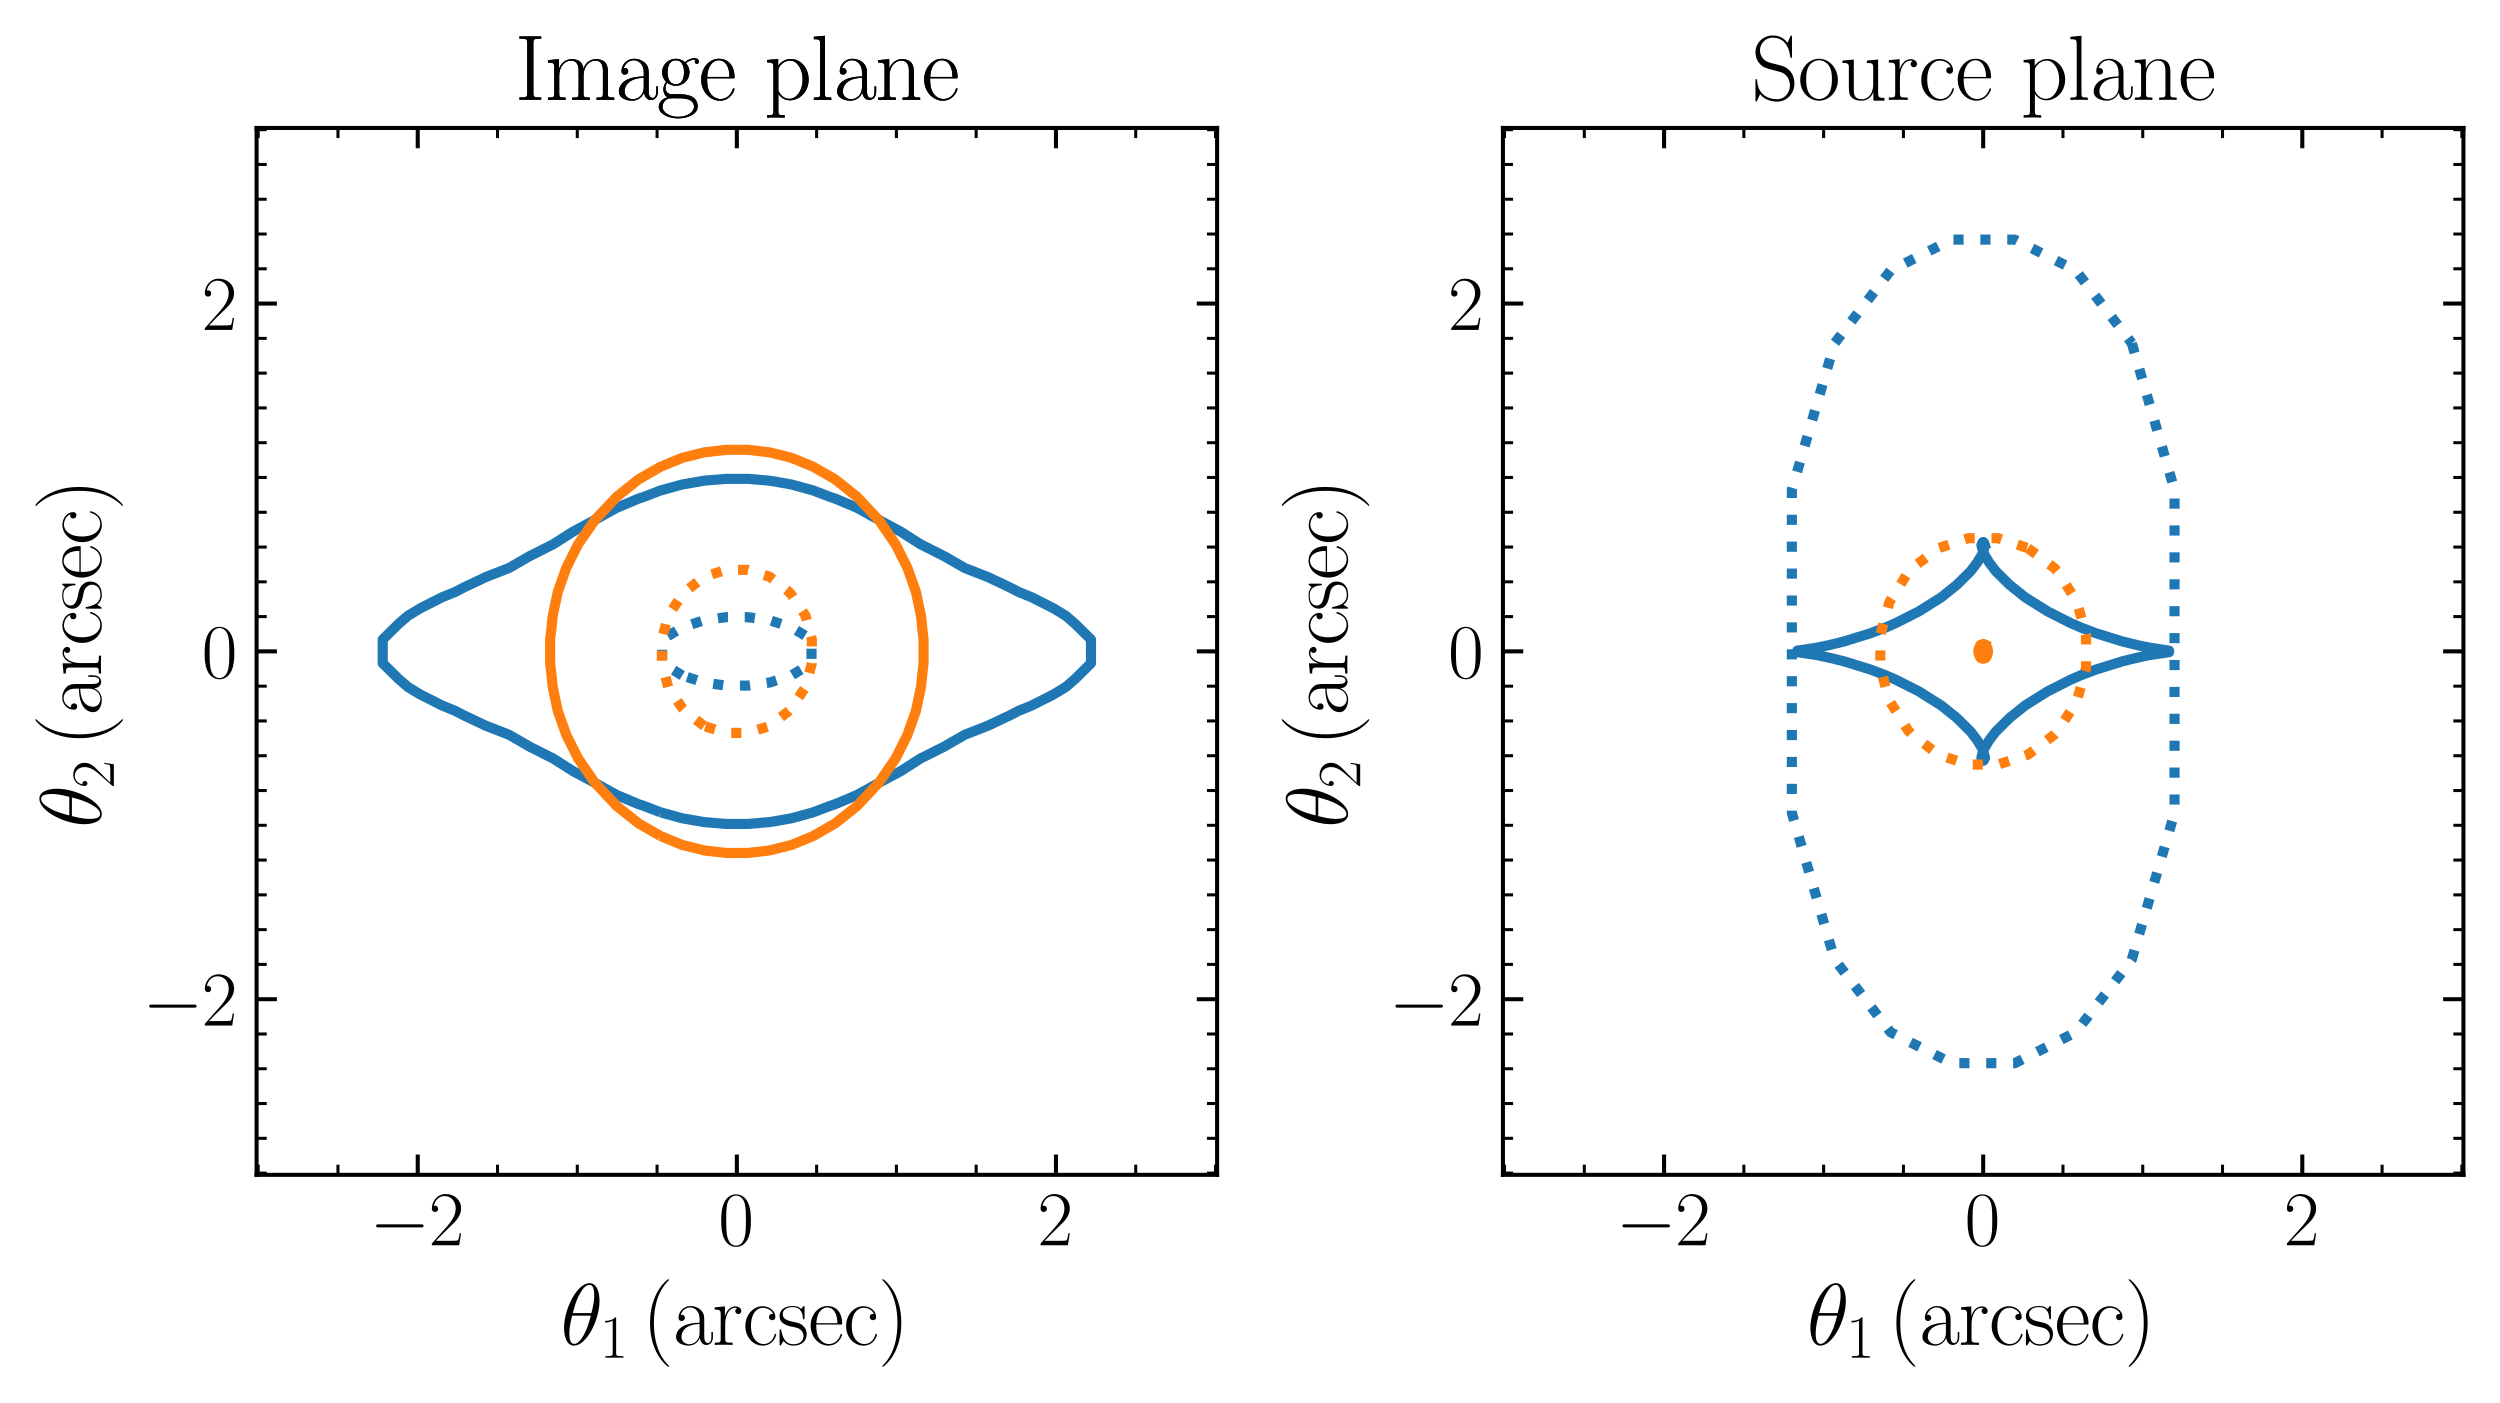 <?xml version="1.0" encoding="utf-8" standalone="no"?>
<!DOCTYPE svg PUBLIC "-//W3C//DTD SVG 1.1//EN"
  "http://www.w3.org/Graphics/SVG/1.1/DTD/svg11.dtd">
<svg xmlns:xlink="http://www.w3.org/1999/xlink" width="492.48pt" height="276.325pt" viewBox="0 0 492.48 276.325" xmlns="http://www.w3.org/2000/svg" version="1.1">
 <defs>
  <style type="text/css">*{stroke-linejoin: round; stroke-linecap: butt}</style>
 </defs>
 <g id="figure_1">
  <g id="patch_1">
   <path d="M 0 276.325 
L 492.48 276.325 
L 492.48 0 
L 0 0 
z
" style="fill: #ffffff"/>
  </g>
  <g id="axes_1">
   <g id="patch_2">
    <path d="M 50.546 231.434 
L 239.76 231.434 
L 239.76 25.204 
L 50.546 25.204 
z
" style="fill: #ffffff"/>
   </g>
   <g id="matplotlib.axis_1">
    <g id="xtick_1">
     <g id="line2d_1">
      <defs>
       <path id="m2e39292d6c" d="M 0 0 
L 0 -4 
" style="stroke: #000000; stroke-width: 0.8"/>
      </defs>
      <g>
       <use xlink:href="#m2e39292d6c" x="82.292" y="231.434" style="stroke: #000000; stroke-width: 0.8"/>
      </g>
     </g>
     <g id="line2d_2">
      <defs>
       <path id="m3d8f04b81a" d="M 0 0 
L 0 4 
" style="stroke: #000000; stroke-width: 0.8"/>
      </defs>
      <g>
       <use xlink:href="#m3d8f04b81a" x="82.292" y="25.204" style="stroke: #000000; stroke-width: 0.8"/>
      </g>
     </g>
     <g id="text_1">
      <!-- $\mathdefault{−2}$ -->
      <g transform="translate(72.822 245.312) scale(0.15 -0.15)">
       <defs>
        <path id="CMSY10-0" d="M 4218 1472 
C 4326 1472 4442 1472 4442 1600 
C 4442 1728 4326 1728 4218 1728 
L 755 1728 
C 646 1728 531 1728 531 1600 
C 531 1472 646 1472 755 1472 
L 4218 1472 
z
" transform="scale(0.016)"/>
        <path id="CMR17-32" d="M 2669 989 
L 2554 989 
C 2490 536 2438 459 2413 420 
C 2381 369 1920 369 1830 369 
L 602 369 
C 832 619 1280 1072 1824 1597 
C 2214 1967 2669 2402 2669 3035 
C 2669 3790 2067 4224 1395 4224 
C 691 4224 262 3604 262 3030 
C 262 2780 448 2748 525 2748 
C 589 2748 781 2787 781 3010 
C 781 3207 614 3264 525 3264 
C 486 3264 448 3258 422 3245 
C 544 3790 915 4058 1306 4058 
C 1862 4058 2227 3617 2227 3035 
C 2227 2479 1901 2000 1536 1584 
L 262 146 
L 262 0 
L 2515 0 
L 2669 989 
z
" transform="scale(0.016)"/>
       </defs>
       <use xlink:href="#CMSY10-0" transform="scale(0.996)"/>
       <use xlink:href="#CMR17-32" transform="translate(77.487 0) scale(0.996)"/>
      </g>
     </g>
    </g>
    <g id="xtick_2">
     <g id="line2d_3">
      <g>
       <use xlink:href="#m2e39292d6c" x="145.153" y="231.434" style="stroke: #000000; stroke-width: 0.8"/>
      </g>
     </g>
     <g id="line2d_4">
      <g>
       <use xlink:href="#m3d8f04b81a" x="145.153" y="25.204" style="stroke: #000000; stroke-width: 0.8"/>
      </g>
     </g>
     <g id="text_2">
      <!-- $\mathdefault{0}$ -->
      <g transform="translate(141.495 245.312) scale(0.15 -0.15)">
       <defs>
        <path id="CMR17-30" d="M 2688 2025 
C 2688 2416 2682 3080 2413 3591 
C 2176 4039 1798 4198 1466 4198 
C 1158 4198 768 4058 525 3597 
C 269 3118 243 2524 243 2025 
C 243 1661 250 1106 448 619 
C 723 -39 1216 -128 1466 -128 
C 1760 -128 2208 -7 2470 600 
C 2662 1042 2688 1559 2688 2025 
z
M 1466 -26 
C 1056 -26 813 325 723 812 
C 653 1188 653 1738 653 2096 
C 653 2588 653 2997 736 3387 
C 858 3929 1216 4096 1466 4096 
C 1728 4096 2067 3923 2189 3400 
C 2272 3036 2278 2607 2278 2096 
C 2278 1680 2278 1169 2202 792 
C 2067 95 1690 -26 1466 -26 
z
" transform="scale(0.016)"/>
       </defs>
       <use xlink:href="#CMR17-30" transform="scale(0.996)"/>
      </g>
     </g>
    </g>
    <g id="xtick_3">
     <g id="line2d_5">
      <g>
       <use xlink:href="#m2e39292d6c" x="208.015" y="231.434" style="stroke: #000000; stroke-width: 0.8"/>
      </g>
     </g>
     <g id="line2d_6">
      <g>
       <use xlink:href="#m3d8f04b81a" x="208.015" y="25.204" style="stroke: #000000; stroke-width: 0.8"/>
      </g>
     </g>
     <g id="text_3">
      <!-- $\mathdefault{2}$ -->
      <g transform="translate(204.357 245.312) scale(0.15 -0.15)">
       <use xlink:href="#CMR17-32" transform="scale(0.996)"/>
      </g>
     </g>
    </g>
    <g id="xtick_4">
     <g id="line2d_7">
      <defs>
       <path id="m81636a44c7" d="M 0 0 
L 0 -2 
" style="stroke: #000000; stroke-width: 0.6"/>
      </defs>
      <g>
       <use xlink:href="#m81636a44c7" x="50.861" y="231.434" style="stroke: #000000; stroke-width: 0.6"/>
      </g>
     </g>
     <g id="line2d_8">
      <defs>
       <path id="ma885bc0453" d="M 0 0 
L 0 2 
" style="stroke: #000000; stroke-width: 0.6"/>
      </defs>
      <g>
       <use xlink:href="#ma885bc0453" x="50.861" y="25.204" style="stroke: #000000; stroke-width: 0.6"/>
      </g>
     </g>
    </g>
    <g id="xtick_5">
     <g id="line2d_9">
      <g>
       <use xlink:href="#m81636a44c7" x="66.576" y="231.434" style="stroke: #000000; stroke-width: 0.6"/>
      </g>
     </g>
     <g id="line2d_10">
      <g>
       <use xlink:href="#ma885bc0453" x="66.576" y="25.204" style="stroke: #000000; stroke-width: 0.6"/>
      </g>
     </g>
    </g>
    <g id="xtick_6">
     <g id="line2d_11">
      <g>
       <use xlink:href="#m81636a44c7" x="98.007" y="231.434" style="stroke: #000000; stroke-width: 0.6"/>
      </g>
     </g>
     <g id="line2d_12">
      <g>
       <use xlink:href="#ma885bc0453" x="98.007" y="25.204" style="stroke: #000000; stroke-width: 0.6"/>
      </g>
     </g>
    </g>
    <g id="xtick_7">
     <g id="line2d_13">
      <g>
       <use xlink:href="#m81636a44c7" x="113.722" y="231.434" style="stroke: #000000; stroke-width: 0.6"/>
      </g>
     </g>
     <g id="line2d_14">
      <g>
       <use xlink:href="#ma885bc0453" x="113.722" y="25.204" style="stroke: #000000; stroke-width: 0.6"/>
      </g>
     </g>
    </g>
    <g id="xtick_8">
     <g id="line2d_15">
      <g>
       <use xlink:href="#m81636a44c7" x="129.438" y="231.434" style="stroke: #000000; stroke-width: 0.6"/>
      </g>
     </g>
     <g id="line2d_16">
      <g>
       <use xlink:href="#ma885bc0453" x="129.438" y="25.204" style="stroke: #000000; stroke-width: 0.6"/>
      </g>
     </g>
    </g>
    <g id="xtick_9">
     <g id="line2d_17">
      <g>
       <use xlink:href="#m81636a44c7" x="160.869" y="231.434" style="stroke: #000000; stroke-width: 0.6"/>
      </g>
     </g>
     <g id="line2d_18">
      <g>
       <use xlink:href="#ma885bc0453" x="160.869" y="25.204" style="stroke: #000000; stroke-width: 0.6"/>
      </g>
     </g>
    </g>
    <g id="xtick_10">
     <g id="line2d_19">
      <g>
       <use xlink:href="#m81636a44c7" x="176.584" y="231.434" style="stroke: #000000; stroke-width: 0.6"/>
      </g>
     </g>
     <g id="line2d_20">
      <g>
       <use xlink:href="#ma885bc0453" x="176.584" y="25.204" style="stroke: #000000; stroke-width: 0.6"/>
      </g>
     </g>
    </g>
    <g id="xtick_11">
     <g id="line2d_21">
      <g>
       <use xlink:href="#m81636a44c7" x="192.299" y="231.434" style="stroke: #000000; stroke-width: 0.6"/>
      </g>
     </g>
     <g id="line2d_22">
      <g>
       <use xlink:href="#ma885bc0453" x="192.299" y="25.204" style="stroke: #000000; stroke-width: 0.6"/>
      </g>
     </g>
    </g>
    <g id="xtick_12">
     <g id="line2d_23">
      <g>
       <use xlink:href="#m81636a44c7" x="223.73" y="231.434" style="stroke: #000000; stroke-width: 0.6"/>
      </g>
     </g>
     <g id="line2d_24">
      <g>
       <use xlink:href="#ma885bc0453" x="223.73" y="25.204" style="stroke: #000000; stroke-width: 0.6"/>
      </g>
     </g>
    </g>
    <g id="xtick_13">
     <g id="line2d_25">
      <g>
       <use xlink:href="#m81636a44c7" x="239.446" y="231.434" style="stroke: #000000; stroke-width: 0.6"/>
      </g>
     </g>
     <g id="line2d_26">
      <g>
       <use xlink:href="#ma885bc0453" x="239.446" y="25.204" style="stroke: #000000; stroke-width: 0.6"/>
      </g>
     </g>
    </g>
    <g id="text_4">
     <!-- $\theta_1\,(\mathrm{arcsec})$ -->
     <g transform="translate(110.418 264.905) scale(0.17 -0.17)">
      <defs>
       <path id="CMMI12-12" d="M 2835 3200 
C 2835 3850 2630 4480 2106 4480 
C 1210 4480 256 2615 256 1216 
C 256 923 320 -64 992 -64 
C 1862 -64 2835 1756 2835 3200 
z
M 896 2304 
C 992 2679 1126 3214 1382 3665 
C 1594 4047 1818 4352 2099 4352 
C 2310 4352 2451 4174 2451 3564 
C 2451 3334 2432 3017 2246 2304 
L 896 2304 
z
M 2202 2113 
C 2042 1490 1907 1088 1677 687 
C 1491 363 1267 64 998 64 
C 800 64 640 217 640 846 
C 640 1260 742 1693 845 2113 
L 2202 2113 
z
" transform="scale(0.016)"/>
       <path id="CMR17-31" d="M 1702 4058 
C 1702 4192 1696 4192 1606 4192 
C 1357 3916 979 3827 621 3827 
C 602 3827 570 3827 563 3808 
C 557 3795 557 3782 557 3648 
C 755 3648 1088 3686 1344 3839 
L 1344 461 
C 1344 236 1331 160 781 160 
L 589 160 
L 589 0 
C 896 0 1216 0 1523 0 
C 1830 0 2150 0 2458 0 
L 2458 160 
L 2266 160 
C 1715 160 1702 230 1702 458 
L 1702 4058 
z
" transform="scale(0.016)"/>
       <path id="CMR17-28" d="M 1958 -1561 
C 1958 -1555 1958 -1542 1939 -1523 
C 1645 -1224 858 -407 858 1581 
C 858 3569 1632 4379 1946 4697 
C 1946 4704 1958 4717 1958 4736 
C 1958 4755 1939 4768 1914 4768 
C 1843 4768 1299 4296 986 3594 
C 666 2887 576 2199 576 1588 
C 576 1128 621 351 1005 -471 
C 1312 -1135 1837 -1600 1914 -1600 
C 1946 -1600 1958 -1587 1958 -1561 
z
" transform="scale(0.016)"/>
       <path id="CMR17-61" d="M 2304 1653 
C 2304 2072 2304 2294 2035 2543 
C 1798 2752 1523 2816 1306 2816 
C 800 2816 435 2407 435 1971 
C 435 1728 627 1728 666 1728 
C 749 1728 896 1778 896 1954 
C 896 2112 774 2181 666 2181 
C 640 2181 608 2174 589 2168 
C 723 2592 1069 2714 1293 2714 
C 1613 2714 1965 2429 1965 1885 
L 1965 1600 
C 1587 1600 1133 1549 774 1357 
C 371 1133 256 813 256 570 
C 256 77 832 -64 1171 -64 
C 1523 -64 1850 139 1990 511 
C 2003 233 2182 -18 2464 -18 
C 2598 -18 2938 70 2938 567 
L 2938 920 
L 2822 920 
L 2822 562 
C 2822 178 2650 128 2566 128 
C 2304 128 2304 458 2304 738 
L 2304 1653 
z
M 1965 870 
C 1965 317 1568 38 1216 38 
C 896 38 646 275 646 570 
C 646 761 730 1100 1101 1305 
C 1408 1478 1760 1504 1965 1504 
L 1965 870 
z
" transform="scale(0.016)"/>
       <path id="CMR17-72" d="M 960 1497 
C 960 2112 1222 2688 1702 2688 
C 1747 2688 1792 2682 1837 2662 
C 1837 2662 1696 2617 1696 2452 
C 1696 2298 1818 2234 1914 2234 
C 1990 2234 2131 2279 2131 2458 
C 2131 2663 1926 2790 1709 2790 
C 1222 2790 1011 2317 947 2093 
L 941 2093 
L 941 2790 
L 198 2720 
L 198 2554 
C 576 2554 634 2515 634 2208 
L 634 428 
C 634 184 608 153 198 153 
L 198 -13 
C 352 0 646 0 813 0 
C 998 0 1325 0 1498 -13 
L 1498 153 
C 1037 153 960 153 960 440 
L 960 1497 
z
" transform="scale(0.016)"/>
       <path id="CMR17-63" d="M 2234 2240 
C 2112 2240 1933 2240 1933 2017 
C 1933 1838 2080 1787 2163 1787 
C 2208 1787 2394 1807 2394 2024 
C 2394 2467 1958 2803 1466 2803 
C 787 2803 211 2178 211 1363 
C 211 516 813 -64 1466 -64 
C 2259 -64 2458 677 2458 748 
C 2458 774 2451 793 2406 793 
C 2362 793 2355 787 2330 703 
C 2163 180 1798 51 1523 51 
C 1114 51 621 427 621 1369 
C 621 2338 1094 2688 1472 2688 
C 1722 2688 2093 2573 2234 2240 
z
" transform="scale(0.016)"/>
       <path id="CMR17-73" d="M 1978 2697 
C 1978 2813 1971 2819 1933 2819 
C 1907 2819 1901 2813 1824 2717 
C 1805 2691 1747 2626 1728 2601 
C 1523 2819 1235 2819 1126 2819 
C 416 2819 160 2447 160 2076 
C 160 1498 813 1365 998 1325 
C 1402 1243 1542 1217 1677 1101 
C 1760 1025 1901 884 1901 654 
C 1901 384 1747 38 1158 38 
C 602 38 403 460 288 1021 
C 269 1110 269 1117 218 1117 
C 166 1117 160 1110 160 983 
L 160 63 
C 160 -51 166 -58 205 -58 
C 237 -58 243 -51 275 0 
C 314 57 410 211 448 276 
C 576 103 800 -64 1158 -64 
C 1792 -64 2131 283 2131 784 
C 2131 1112 1958 1285 1875 1362 
C 1683 1561 1459 1606 1190 1657 
C 838 1735 390 1825 390 2217 
C 390 2383 480 2737 1126 2737 
C 1811 2737 1850 2094 1862 1888 
C 1869 1856 1901 1849 1920 1849 
C 1978 1849 1978 1869 1978 1978 
L 1978 2697 
z
" transform="scale(0.016)"/>
       <path id="CMR17-65" d="M 2438 1472 
C 2464 1498 2464 1511 2464 1576 
C 2464 2238 2118 2816 1389 2816 
C 710 2816 173 2169 173 1383 
C 173 551 781 -64 1459 -64 
C 2176 -64 2458 607 2458 740 
C 2458 784 2419 784 2406 784 
C 2362 784 2355 771 2330 696 
C 2189 265 1837 51 1504 51 
C 1229 51 954 203 781 480 
C 582 803 582 1176 582 1472 
L 2438 1472 
z
M 589 1568 
C 634 2505 1126 2714 1382 2714 
C 1818 2714 2112 2297 2118 1568 
L 589 1568 
z
" transform="scale(0.016)"/>
       <path id="CMR17-29" d="M 1683 1581 
C 1683 2040 1638 2817 1254 3639 
C 947 4303 422 4768 346 4768 
C 326 4768 301 4761 301 4729 
C 301 4717 307 4710 314 4697 
C 621 4378 1402 3568 1402 1584 
C 1402 -407 627 -1217 314 -1537 
C 307 -1549 301 -1556 301 -1568 
C 301 -1600 326 -1600 346 -1600 
C 416 -1600 960 -1128 1274 -426 
C 1594 281 1683 969 1683 1581 
z
" transform="scale(0.016)"/>
      </defs>
      <use xlink:href="#CMMI12-12" transform="scale(0.996)"/>
      <use xlink:href="#CMR17-31" transform="translate(45.46 -14.944) scale(0.697)"/>
      <use xlink:href="#CMR17-28" transform="translate(94.546 0) scale(0.996)"/>
      <use xlink:href="#CMR17-61" transform="translate(129.826 0) scale(0.996)"/>
      <use xlink:href="#CMR17-72" transform="translate(175.517 0) scale(0.996)"/>
      <use xlink:href="#CMR17-63" transform="translate(210.798 0) scale(0.996)"/>
      <use xlink:href="#CMR17-73" transform="translate(251.283 0) scale(0.996)"/>
      <use xlink:href="#CMR17-65" transform="translate(287.085 0) scale(0.996)"/>
      <use xlink:href="#CMR17-63" transform="translate(327.57 0) scale(0.996)"/>
      <use xlink:href="#CMR17-29" transform="translate(368.056 0) scale(0.996)"/>
     </g>
    </g>
   </g>
   <g id="matplotlib.axis_2">
    <g id="ytick_1">
     <g id="line2d_27">
      <defs>
       <path id="m74c1709c2c" d="M 0 0 
L 4 0 
" style="stroke: #000000; stroke-width: 0.8"/>
      </defs>
      <g>
       <use xlink:href="#m74c1709c2c" x="50.546" y="196.834" style="stroke: #000000; stroke-width: 0.8"/>
      </g>
     </g>
     <g id="line2d_28">
      <defs>
       <path id="m8c1a42014d" d="M 0 0 
L -4 0 
" style="stroke: #000000; stroke-width: 0.8"/>
      </defs>
      <g>
       <use xlink:href="#m8c1a42014d" x="239.76" y="196.834" style="stroke: #000000; stroke-width: 0.8"/>
      </g>
     </g>
     <g id="text_5">
      <!-- $\mathdefault{−2}$ -->
      <g transform="translate(28.107 202.023) scale(0.15 -0.15)">
       <use xlink:href="#CMSY10-0" transform="scale(0.996)"/>
       <use xlink:href="#CMR17-32" transform="translate(77.487 0) scale(0.996)"/>
      </g>
     </g>
    </g>
    <g id="ytick_2">
     <g id="line2d_29">
      <g>
       <use xlink:href="#m74c1709c2c" x="50.546" y="128.319" style="stroke: #000000; stroke-width: 0.8"/>
      </g>
     </g>
     <g id="line2d_30">
      <g>
       <use xlink:href="#m8c1a42014d" x="239.76" y="128.319" style="stroke: #000000; stroke-width: 0.8"/>
      </g>
     </g>
     <g id="text_6">
      <!-- $\mathdefault{0}$ -->
      <g transform="translate(39.73 133.508) scale(0.15 -0.15)">
       <use xlink:href="#CMR17-30" transform="scale(0.996)"/>
      </g>
     </g>
    </g>
    <g id="ytick_3">
     <g id="line2d_31">
      <g>
       <use xlink:href="#m74c1709c2c" x="50.546" y="59.804" style="stroke: #000000; stroke-width: 0.8"/>
      </g>
     </g>
     <g id="line2d_32">
      <g>
       <use xlink:href="#m8c1a42014d" x="239.76" y="59.804" style="stroke: #000000; stroke-width: 0.8"/>
      </g>
     </g>
     <g id="text_7">
      <!-- $\mathdefault{2}$ -->
      <g transform="translate(39.73 64.993) scale(0.15 -0.15)">
       <use xlink:href="#CMR17-32" transform="scale(0.996)"/>
      </g>
     </g>
    </g>
    <g id="ytick_4">
     <g id="line2d_33">
      <defs>
       <path id="mdfe8132d1f" d="M 0 0 
L 2 0 
" style="stroke: #000000; stroke-width: 0.6"/>
      </defs>
      <g>
       <use xlink:href="#mdfe8132d1f" x="50.546" y="231.092" style="stroke: #000000; stroke-width: 0.6"/>
      </g>
     </g>
     <g id="line2d_34">
      <defs>
       <path id="mba680b4680" d="M 0 0 
L -2 0 
" style="stroke: #000000; stroke-width: 0.6"/>
      </defs>
      <g>
       <use xlink:href="#mba680b4680" x="239.76" y="231.092" style="stroke: #000000; stroke-width: 0.6"/>
      </g>
     </g>
    </g>
    <g id="ytick_5">
     <g id="line2d_35">
      <g>
       <use xlink:href="#mdfe8132d1f" x="50.546" y="224.24" style="stroke: #000000; stroke-width: 0.6"/>
      </g>
     </g>
     <g id="line2d_36">
      <g>
       <use xlink:href="#mba680b4680" x="239.76" y="224.24" style="stroke: #000000; stroke-width: 0.6"/>
      </g>
     </g>
    </g>
    <g id="ytick_6">
     <g id="line2d_37">
      <g>
       <use xlink:href="#mdfe8132d1f" x="50.546" y="217.389" style="stroke: #000000; stroke-width: 0.6"/>
      </g>
     </g>
     <g id="line2d_38">
      <g>
       <use xlink:href="#mba680b4680" x="239.76" y="217.389" style="stroke: #000000; stroke-width: 0.6"/>
      </g>
     </g>
    </g>
    <g id="ytick_7">
     <g id="line2d_39">
      <g>
       <use xlink:href="#mdfe8132d1f" x="50.546" y="210.537" style="stroke: #000000; stroke-width: 0.6"/>
      </g>
     </g>
     <g id="line2d_40">
      <g>
       <use xlink:href="#mba680b4680" x="239.76" y="210.537" style="stroke: #000000; stroke-width: 0.6"/>
      </g>
     </g>
    </g>
    <g id="ytick_8">
     <g id="line2d_41">
      <g>
       <use xlink:href="#mdfe8132d1f" x="50.546" y="203.686" style="stroke: #000000; stroke-width: 0.6"/>
      </g>
     </g>
     <g id="line2d_42">
      <g>
       <use xlink:href="#mba680b4680" x="239.76" y="203.686" style="stroke: #000000; stroke-width: 0.6"/>
      </g>
     </g>
    </g>
    <g id="ytick_9">
     <g id="line2d_43">
      <g>
       <use xlink:href="#mdfe8132d1f" x="50.546" y="189.983" style="stroke: #000000; stroke-width: 0.6"/>
      </g>
     </g>
     <g id="line2d_44">
      <g>
       <use xlink:href="#mba680b4680" x="239.76" y="189.983" style="stroke: #000000; stroke-width: 0.6"/>
      </g>
     </g>
    </g>
    <g id="ytick_10">
     <g id="line2d_45">
      <g>
       <use xlink:href="#mdfe8132d1f" x="50.546" y="183.131" style="stroke: #000000; stroke-width: 0.6"/>
      </g>
     </g>
     <g id="line2d_46">
      <g>
       <use xlink:href="#mba680b4680" x="239.76" y="183.131" style="stroke: #000000; stroke-width: 0.6"/>
      </g>
     </g>
    </g>
    <g id="ytick_11">
     <g id="line2d_47">
      <g>
       <use xlink:href="#mdfe8132d1f" x="50.546" y="176.279" style="stroke: #000000; stroke-width: 0.6"/>
      </g>
     </g>
     <g id="line2d_48">
      <g>
       <use xlink:href="#mba680b4680" x="239.76" y="176.279" style="stroke: #000000; stroke-width: 0.6"/>
      </g>
     </g>
    </g>
    <g id="ytick_12">
     <g id="line2d_49">
      <g>
       <use xlink:href="#mdfe8132d1f" x="50.546" y="169.428" style="stroke: #000000; stroke-width: 0.6"/>
      </g>
     </g>
     <g id="line2d_50">
      <g>
       <use xlink:href="#mba680b4680" x="239.76" y="169.428" style="stroke: #000000; stroke-width: 0.6"/>
      </g>
     </g>
    </g>
    <g id="ytick_13">
     <g id="line2d_51">
      <g>
       <use xlink:href="#mdfe8132d1f" x="50.546" y="162.576" style="stroke: #000000; stroke-width: 0.6"/>
      </g>
     </g>
     <g id="line2d_52">
      <g>
       <use xlink:href="#mba680b4680" x="239.76" y="162.576" style="stroke: #000000; stroke-width: 0.6"/>
      </g>
     </g>
    </g>
    <g id="ytick_14">
     <g id="line2d_53">
      <g>
       <use xlink:href="#mdfe8132d1f" x="50.546" y="155.725" style="stroke: #000000; stroke-width: 0.6"/>
      </g>
     </g>
     <g id="line2d_54">
      <g>
       <use xlink:href="#mba680b4680" x="239.76" y="155.725" style="stroke: #000000; stroke-width: 0.6"/>
      </g>
     </g>
    </g>
    <g id="ytick_15">
     <g id="line2d_55">
      <g>
       <use xlink:href="#mdfe8132d1f" x="50.546" y="148.873" style="stroke: #000000; stroke-width: 0.6"/>
      </g>
     </g>
     <g id="line2d_56">
      <g>
       <use xlink:href="#mba680b4680" x="239.76" y="148.873" style="stroke: #000000; stroke-width: 0.6"/>
      </g>
     </g>
    </g>
    <g id="ytick_16">
     <g id="line2d_57">
      <g>
       <use xlink:href="#mdfe8132d1f" x="50.546" y="142.022" style="stroke: #000000; stroke-width: 0.6"/>
      </g>
     </g>
     <g id="line2d_58">
      <g>
       <use xlink:href="#mba680b4680" x="239.76" y="142.022" style="stroke: #000000; stroke-width: 0.6"/>
      </g>
     </g>
    </g>
    <g id="ytick_17">
     <g id="line2d_59">
      <g>
       <use xlink:href="#mdfe8132d1f" x="50.546" y="135.17" style="stroke: #000000; stroke-width: 0.6"/>
      </g>
     </g>
     <g id="line2d_60">
      <g>
       <use xlink:href="#mba680b4680" x="239.76" y="135.17" style="stroke: #000000; stroke-width: 0.6"/>
      </g>
     </g>
    </g>
    <g id="ytick_18">
     <g id="line2d_61">
      <g>
       <use xlink:href="#mdfe8132d1f" x="50.546" y="121.467" style="stroke: #000000; stroke-width: 0.6"/>
      </g>
     </g>
     <g id="line2d_62">
      <g>
       <use xlink:href="#mba680b4680" x="239.76" y="121.467" style="stroke: #000000; stroke-width: 0.6"/>
      </g>
     </g>
    </g>
    <g id="ytick_19">
     <g id="line2d_63">
      <g>
       <use xlink:href="#mdfe8132d1f" x="50.546" y="114.616" style="stroke: #000000; stroke-width: 0.6"/>
      </g>
     </g>
     <g id="line2d_64">
      <g>
       <use xlink:href="#mba680b4680" x="239.76" y="114.616" style="stroke: #000000; stroke-width: 0.6"/>
      </g>
     </g>
    </g>
    <g id="ytick_20">
     <g id="line2d_65">
      <g>
       <use xlink:href="#mdfe8132d1f" x="50.546" y="107.764" style="stroke: #000000; stroke-width: 0.6"/>
      </g>
     </g>
     <g id="line2d_66">
      <g>
       <use xlink:href="#mba680b4680" x="239.76" y="107.764" style="stroke: #000000; stroke-width: 0.6"/>
      </g>
     </g>
    </g>
    <g id="ytick_21">
     <g id="line2d_67">
      <g>
       <use xlink:href="#mdfe8132d1f" x="50.546" y="100.913" style="stroke: #000000; stroke-width: 0.6"/>
      </g>
     </g>
     <g id="line2d_68">
      <g>
       <use xlink:href="#mba680b4680" x="239.76" y="100.913" style="stroke: #000000; stroke-width: 0.6"/>
      </g>
     </g>
    </g>
    <g id="ytick_22">
     <g id="line2d_69">
      <g>
       <use xlink:href="#mdfe8132d1f" x="50.546" y="94.061" style="stroke: #000000; stroke-width: 0.6"/>
      </g>
     </g>
     <g id="line2d_70">
      <g>
       <use xlink:href="#mba680b4680" x="239.76" y="94.061" style="stroke: #000000; stroke-width: 0.6"/>
      </g>
     </g>
    </g>
    <g id="ytick_23">
     <g id="line2d_71">
      <g>
       <use xlink:href="#mdfe8132d1f" x="50.546" y="87.21" style="stroke: #000000; stroke-width: 0.6"/>
      </g>
     </g>
     <g id="line2d_72">
      <g>
       <use xlink:href="#mba680b4680" x="239.76" y="87.21" style="stroke: #000000; stroke-width: 0.6"/>
      </g>
     </g>
    </g>
    <g id="ytick_24">
     <g id="line2d_73">
      <g>
       <use xlink:href="#mdfe8132d1f" x="50.546" y="80.358" style="stroke: #000000; stroke-width: 0.6"/>
      </g>
     </g>
     <g id="line2d_74">
      <g>
       <use xlink:href="#mba680b4680" x="239.76" y="80.358" style="stroke: #000000; stroke-width: 0.6"/>
      </g>
     </g>
    </g>
    <g id="ytick_25">
     <g id="line2d_75">
      <g>
       <use xlink:href="#mdfe8132d1f" x="50.546" y="73.507" style="stroke: #000000; stroke-width: 0.6"/>
      </g>
     </g>
     <g id="line2d_76">
      <g>
       <use xlink:href="#mba680b4680" x="239.76" y="73.507" style="stroke: #000000; stroke-width: 0.6"/>
      </g>
     </g>
    </g>
    <g id="ytick_26">
     <g id="line2d_77">
      <g>
       <use xlink:href="#mdfe8132d1f" x="50.546" y="66.655" style="stroke: #000000; stroke-width: 0.6"/>
      </g>
     </g>
     <g id="line2d_78">
      <g>
       <use xlink:href="#mba680b4680" x="239.76" y="66.655" style="stroke: #000000; stroke-width: 0.6"/>
      </g>
     </g>
    </g>
    <g id="ytick_27">
     <g id="line2d_79">
      <g>
       <use xlink:href="#mdfe8132d1f" x="50.546" y="52.952" style="stroke: #000000; stroke-width: 0.6"/>
      </g>
     </g>
     <g id="line2d_80">
      <g>
       <use xlink:href="#mba680b4680" x="239.76" y="52.952" style="stroke: #000000; stroke-width: 0.6"/>
      </g>
     </g>
    </g>
    <g id="ytick_28">
     <g id="line2d_81">
      <g>
       <use xlink:href="#mdfe8132d1f" x="50.546" y="46.101" style="stroke: #000000; stroke-width: 0.6"/>
      </g>
     </g>
     <g id="line2d_82">
      <g>
       <use xlink:href="#mba680b4680" x="239.76" y="46.101" style="stroke: #000000; stroke-width: 0.6"/>
      </g>
     </g>
    </g>
    <g id="ytick_29">
     <g id="line2d_83">
      <g>
       <use xlink:href="#mdfe8132d1f" x="50.546" y="39.249" style="stroke: #000000; stroke-width: 0.6"/>
      </g>
     </g>
     <g id="line2d_84">
      <g>
       <use xlink:href="#mba680b4680" x="239.76" y="39.249" style="stroke: #000000; stroke-width: 0.6"/>
      </g>
     </g>
    </g>
    <g id="ytick_30">
     <g id="line2d_85">
      <g>
       <use xlink:href="#mdfe8132d1f" x="50.546" y="32.398" style="stroke: #000000; stroke-width: 0.6"/>
      </g>
     </g>
     <g id="line2d_86">
      <g>
       <use xlink:href="#mba680b4680" x="239.76" y="32.398" style="stroke: #000000; stroke-width: 0.6"/>
      </g>
     </g>
    </g>
    <g id="ytick_31">
     <g id="line2d_87">
      <g>
       <use xlink:href="#mdfe8132d1f" x="50.546" y="25.546" style="stroke: #000000; stroke-width: 0.6"/>
      </g>
     </g>
     <g id="line2d_88">
      <g>
       <use xlink:href="#mba680b4680" x="239.76" y="25.546" style="stroke: #000000; stroke-width: 0.6"/>
      </g>
     </g>
    </g>
    <g id="text_8">
     <!-- $\theta_2\,(\mathrm{arcsec})$ -->
     <g transform="translate(19.887 163.055) rotate(-90) scale(0.17 -0.17)">
      <use xlink:href="#CMMI12-12" transform="scale(0.996)"/>
      <use xlink:href="#CMR17-32" transform="translate(45.46 -14.944) scale(0.697)"/>
      <use xlink:href="#CMR17-28" transform="translate(94.546 0) scale(0.996)"/>
      <use xlink:href="#CMR17-61" transform="translate(129.826 0) scale(0.996)"/>
      <use xlink:href="#CMR17-72" transform="translate(175.517 0) scale(0.996)"/>
      <use xlink:href="#CMR17-63" transform="translate(210.798 0) scale(0.996)"/>
      <use xlink:href="#CMR17-73" transform="translate(251.283 0) scale(0.996)"/>
      <use xlink:href="#CMR17-65" transform="translate(287.085 0) scale(0.996)"/>
      <use xlink:href="#CMR17-63" transform="translate(327.57 0) scale(0.996)"/>
      <use xlink:href="#CMR17-29" transform="translate(368.056 0) scale(0.996)"/>
     </g>
    </g>
   </g>
   <g id="QuadContourSet_1">
    <path d="M 130.102 160.015 
L 126.897 158.785 
L 125.802 158.423 
L 121.502 156.615 
L 117.201 154.236 
L 116.978 154.098 
L 112.901 151.924 
L 108.964 149.411 
L 108.601 149.235 
L 104.3 147.067 
L 100.231 144.724 
L 100 144.638 
L 95.7 142.961 
L 91.399 140.931 
L 89.68 140.037 
L 87.099 138.989 
L 82.799 136.813 
L 80.378 135.35 
L 78.498 133.724 
L 75.392 130.662 
L 75.392 125.975 
L 78.498 122.914 
L 80.378 121.288 
L 82.799 119.825 
L 87.099 117.649 
L 89.68 116.601 
L 91.399 115.707 
L 95.7 113.676 
L 100 112 
L 100.231 111.914 
L 104.3 109.571 
L 108.601 107.403 
L 108.964 107.227 
L 112.901 104.714 
L 116.978 102.54 
L 117.201 102.402 
L 121.502 100.023 
L 125.802 98.215 
L 126.897 97.853 
L 130.102 96.623 
L 134.402 95.438 
L 138.703 94.691 
L 143.003 94.33 
L 147.303 94.33 
L 151.604 94.691 
L 155.904 95.438 
L 160.204 96.623 
L 163.409 97.853 
L 164.505 98.215 
L 168.805 100.023 
L 173.105 102.402 
L 173.329 102.54 
L 177.406 104.714 
L 181.343 107.227 
L 181.706 107.403 
L 186.006 109.571 
L 190.076 111.914 
L 190.306 112 
L 194.607 113.676 
L 198.907 115.707 
L 200.626 116.601 
L 203.207 117.649 
L 207.508 119.825 
L 209.929 121.288 
L 211.808 122.914 
L 214.914 125.975 
L 214.914 130.662 
L 211.808 133.724 
L 209.929 135.35 
L 207.508 136.813 
L 203.207 138.989 
L 200.626 140.037 
L 198.907 140.931 
L 194.607 142.961 
L 190.306 144.638 
L 190.076 144.724 
L 186.006 147.067 
L 181.706 149.235 
L 181.343 149.411 
L 177.406 151.924 
L 173.329 154.098 
L 173.105 154.236 
L 168.805 156.615 
L 164.505 158.423 
L 163.409 158.785 
L 160.204 160.015 
L 155.904 161.2 
L 151.604 161.947 
L 147.303 162.308 
L 143.003 162.308 
L 138.703 161.947 
L 134.402 161.2 
L 130.102 160.015 
" clip-path="url(#pe9c0e6bf44)" style="fill: none; stroke: #1f77b4; stroke-width: 2"/>
   </g>
   <g id="QuadContourSet_2">
    <path d="M 134.402 133.062 
L 130.449 130.662 
L 130.449 125.975 
L 134.402 123.576 
L 138.703 122.181 
L 143.003 121.579 
L 147.303 121.579 
L 151.604 122.181 
L 155.904 123.576 
L 159.857 125.975 
L 159.857 130.662 
L 155.904 133.062 
L 151.604 134.456 
L 147.303 135.059 
L 143.003 135.059 
L 138.703 134.456 
L 134.402 133.062 
z
" clip-path="url(#pe9c0e6bf44)" style="fill: none; stroke-dasharray: 2,3.3; stroke-dashoffset: 0; stroke: #1f77b4; stroke-width: 2"/>
   </g>
   <g id="QuadContourSet_3">
    <path d="M 130.102 164.682 
L 127.999 163.472 
L 125.802 162.212 
L 121.502 158.796 
L 121.49 158.785 
L 117.201 154.207 
L 117.112 154.098 
L 113.885 149.411 
L 112.901 147.457 
L 111.532 144.724 
L 109.878 140.037 
L 108.881 135.35 
L 108.601 132.584 
L 108.371 130.662 
L 108.371 125.975 
L 108.601 124.054 
L 108.881 121.288 
L 109.878 116.601 
L 111.532 111.914 
L 112.901 109.181 
L 113.885 107.227 
L 117.112 102.54 
L 117.201 102.431 
L 121.49 97.853 
L 121.502 97.842 
L 125.802 94.425 
L 127.999 93.166 
L 130.102 91.956 
L 134.402 90.185 
L 138.703 89.114 
L 143.003 88.611 
L 147.303 88.611 
L 151.604 89.114 
L 155.904 90.185 
L 160.204 91.956 
L 162.308 93.166 
L 164.505 94.425 
L 168.805 97.842 
L 168.817 97.853 
L 173.105 102.431 
L 173.194 102.54 
L 176.422 107.227 
L 177.406 109.181 
L 178.774 111.914 
L 180.429 116.601 
L 181.426 121.288 
L 181.706 124.054 
L 181.935 125.975 
L 181.935 130.662 
L 181.706 132.584 
L 181.426 135.35 
L 180.429 140.037 
L 178.774 144.724 
L 177.406 147.457 
L 176.422 149.411 
L 173.194 154.098 
L 173.105 154.207 
L 168.817 158.785 
L 168.805 158.796 
L 164.505 162.212 
L 162.308 163.472 
L 160.204 164.682 
L 155.904 166.452 
L 151.604 167.524 
L 147.303 168.027 
L 143.003 168.027 
L 138.703 167.524 
L 134.402 166.452 
L 130.102 164.682 
" clip-path="url(#pe9c0e6bf44)" style="fill: none; stroke: #ff7f0e; stroke-width: 2"/>
   </g>
   <g id="QuadContourSet_4">
    <path d="M 138.703 143.025 
L 134.902 140.037 
L 134.402 139.495 
L 131.626 135.35 
L 130.379 130.662 
L 130.379 125.975 
L 131.626 121.288 
L 134.402 117.143 
L 134.902 116.601 
L 138.703 113.612 
L 143.003 112.263 
L 147.303 112.263 
L 151.604 113.612 
L 155.405 116.601 
L 155.904 117.143 
L 158.68 121.288 
L 159.928 125.975 
L 159.928 130.662 
L 158.68 135.35 
L 155.904 139.495 
L 155.405 140.037 
L 151.604 143.025 
L 147.303 144.375 
L 143.003 144.375 
L 138.703 143.025 
" clip-path="url(#pe9c0e6bf44)" style="fill: none; stroke-dasharray: 2,3.3; stroke-dashoffset: 0; stroke: #ff7f0e; stroke-width: 2"/>
   </g>
   <g id="patch_3">
    <path d="M 50.546 231.434 
L 50.546 25.204 
" style="fill: none; stroke: #000000; stroke-width: 0.8; stroke-linejoin: miter; stroke-linecap: square"/>
   </g>
   <g id="patch_4">
    <path d="M 239.76 231.434 
L 239.76 25.204 
" style="fill: none; stroke: #000000; stroke-width: 0.8; stroke-linejoin: miter; stroke-linecap: square"/>
   </g>
   <g id="patch_5">
    <path d="M 50.546 231.434 
L 239.76 231.434 
" style="fill: none; stroke: #000000; stroke-width: 0.8; stroke-linejoin: miter; stroke-linecap: square"/>
   </g>
   <g id="patch_6">
    <path d="M 50.546 25.204 
L 239.76 25.204 
" style="fill: none; stroke: #000000; stroke-width: 0.8; stroke-linejoin: miter; stroke-linecap: square"/>
   </g>
   <g id="text_9">
    <!-- $\mathrm{Image\ plane}$ -->
    <g transform="translate(101.459 19.653) scale(0.18 -0.18)">
     <defs>
      <path id="CMR17-49" d="M 1261 3905 
C 1261 4192 1338 4192 1798 4192 
L 1798 4352 
C 1594 4352 1267 4352 1050 4352 
C 832 4352 506 4352 301 4352 
L 301 4192 
C 762 4192 838 4192 838 3905 
L 838 447 
C 838 160 762 160 301 160 
L 301 0 
C 506 0 832 0 1050 0 
C 1267 0 1594 0 1798 0 
L 1798 160 
C 1338 160 1261 160 1261 447 
L 1261 3905 
z
" transform="scale(0.016)"/>
      <path id="CMR17-6d" d="M 4326 1933 
C 4326 2252 4269 2790 3507 2790 
C 3072 2790 2771 2496 2656 2151 
L 2650 2151 
C 2573 2676 2195 2790 1837 2790 
C 1331 2790 1069 2400 973 2144 
L 966 2144 
L 966 2790 
L 211 2720 
L 211 2554 
C 589 2554 646 2515 646 2208 
L 646 428 
C 646 184 621 153 211 153 
L 211 -13 
C 365 0 646 0 813 0 
C 979 0 1267 0 1421 -13 
L 1421 153 
C 1011 153 986 178 986 428 
L 986 1658 
C 986 2247 1344 2688 1792 2688 
C 2266 2688 2317 2266 2317 1958 
L 2317 428 
C 2317 184 2291 153 1882 153 
L 1882 -13 
C 2035 0 2317 0 2483 0 
C 2650 0 2938 0 3091 -13 
L 3091 153 
C 2682 153 2656 178 2656 428 
L 2656 1658 
C 2656 2247 3014 2688 3462 2688 
C 3936 2688 3987 2266 3987 1958 
L 3987 428 
C 3987 184 3962 153 3552 153 
L 3552 -13 
C 3706 0 3987 0 4154 0 
C 4320 0 4608 0 4762 -13 
L 4762 153 
C 4352 153 4326 178 4326 428 
L 4326 1933 
z
" transform="scale(0.016)"/>
      <path id="CMR17-67" d="M 710 1164 
C 832 1068 1043 960 1299 960 
C 1805 960 2240 1357 2240 1888 
C 2240 2054 2189 2310 1997 2509 
C 2176 2692 2438 2752 2586 2752 
C 2611 2752 2650 2752 2682 2734 
C 2656 2728 2598 2703 2598 2605 
C 2598 2527 2656 2471 2739 2471 
C 2835 2471 2886 2533 2886 2614 
C 2886 2731 2790 2854 2586 2854 
C 2330 2854 2106 2738 1926 2580 
C 1734 2753 1504 2816 1299 2816 
C 794 2816 358 2419 358 1888 
C 358 1522 570 1292 634 1228 
C 442 1004 442 743 442 711 
C 442 545 506 302 723 168 
C 390 85 128 -169 128 -486 
C 128 -943 736 -1280 1466 -1280 
C 2170 -1280 2803 -956 2803 -479 
C 2803 384 1856 384 1363 384 
C 1216 384 954 384 922 391 
C 723 423 589 602 589 826 
C 589 883 589 1024 710 1164 
z
M 1299 1068 
C 736 1068 736 1760 736 1889 
C 736 2016 736 2708 1299 2708 
C 1862 2708 1862 2016 1862 1889 
C 1862 1760 1862 1068 1299 1068 
z
M 1466 -1171 
C 826 -1171 384 -835 384 -486 
C 384 -289 493 -105 634 -4 
C 794 104 858 104 1293 104 
C 1818 104 2547 104 2547 -486 
C 2547 -835 2106 -1171 1466 -1171 
z
" transform="scale(0.016)"/>
      <path id="CMR17-70" d="M 1408 -1063 
C 998 -1063 973 -1037 973 -789 
L 973 402 
C 1158 134 1427 -38 1766 -38 
C 2406 -38 3053 523 3053 1388 
C 3053 2191 2496 2802 1837 2802 
C 1453 2802 1139 2592 960 2338 
L 960 2802 
L 198 2732 
L 198 2567 
C 576 2567 634 2528 634 2223 
L 634 -789 
C 634 -1031 608 -1063 198 -1063 
L 198 -1228 
C 352 -1216 634 -1216 800 -1216 
C 966 -1216 1254 -1216 1408 -1228 
L 1408 -1063 
z
M 973 2012 
C 973 2102 973 2235 1222 2471 
C 1254 2497 1472 2688 1792 2688 
C 2259 2688 2643 2108 2643 1382 
C 2643 656 2234 64 1728 64 
C 1498 64 1248 172 1056 472 
C 973 612 973 650 973 752 
L 973 2012 
z
" transform="scale(0.016)"/>
      <path id="CMR17-6c" d="M 979 4396 
L 218 4326 
L 218 4160 
C 595 4160 653 4122 653 3817 
L 653 426 
C 653 184 627 153 218 153 
L 218 -13 
C 371 0 653 0 813 0 
C 979 0 1261 0 1414 -13 
L 1414 153 
C 1005 153 979 178 979 426 
L 979 4396 
z
" transform="scale(0.016)"/>
      <path id="CMR17-6e" d="M 2656 1933 
C 2656 2259 2592 2790 1837 2790 
C 1331 2790 1069 2400 973 2144 
L 966 2144 
L 966 2790 
L 211 2720 
L 211 2554 
C 589 2554 646 2515 646 2208 
L 646 428 
C 646 184 621 153 211 153 
L 211 -13 
C 365 0 646 0 813 0 
C 979 0 1267 0 1421 -13 
L 1421 153 
C 1011 153 986 178 986 428 
L 986 1658 
C 986 2247 1344 2688 1792 2688 
C 2266 2688 2317 2266 2317 1958 
L 2317 428 
C 2317 184 2291 153 1882 153 
L 1882 -13 
C 2035 0 2317 0 2483 0 
C 2650 0 2938 0 3091 -13 
L 3091 153 
C 2682 153 2656 178 2656 428 
L 2656 1933 
z
" transform="scale(0.016)"/>
     </defs>
     <use xlink:href="#CMR17-49" transform="scale(0.996)"/>
     <use xlink:href="#CMR17-6d" transform="translate(32.638 0) scale(0.996)"/>
     <use xlink:href="#CMR17-61" transform="translate(109.558 0) scale(0.996)"/>
     <use xlink:href="#CMR17-67" transform="translate(155.248 0) scale(0.996)"/>
     <use xlink:href="#CMR17-65" transform="translate(200.939 0) scale(0.996)"/>
     <use xlink:href="#CMR17-70" transform="translate(272.654 0) scale(0.996)"/>
     <use xlink:href="#CMR17-6c" transform="translate(323.549 0) scale(0.996)"/>
     <use xlink:href="#CMR17-61" transform="translate(348.42 0) scale(0.996)"/>
     <use xlink:href="#CMR17-6e" transform="translate(394.111 0) scale(0.996)"/>
     <use xlink:href="#CMR17-65" transform="translate(445.006 0) scale(0.996)"/>
    </g>
   </g>
   <g id="text_10">
    <!-- $\mathrm{Image\ plane}$ -->
    <g transform="translate(101.459 19.653) scale(0.18 -0.18)">
     <use xlink:href="#CMR17-49" transform="scale(0.996)"/>
     <use xlink:href="#CMR17-6d" transform="translate(32.638 0) scale(0.996)"/>
     <use xlink:href="#CMR17-61" transform="translate(109.558 0) scale(0.996)"/>
     <use xlink:href="#CMR17-67" transform="translate(155.248 0) scale(0.996)"/>
     <use xlink:href="#CMR17-65" transform="translate(200.939 0) scale(0.996)"/>
     <use xlink:href="#CMR17-70" transform="translate(272.654 0) scale(0.996)"/>
     <use xlink:href="#CMR17-6c" transform="translate(323.549 0) scale(0.996)"/>
     <use xlink:href="#CMR17-61" transform="translate(348.42 0) scale(0.996)"/>
     <use xlink:href="#CMR17-6e" transform="translate(394.111 0) scale(0.996)"/>
     <use xlink:href="#CMR17-65" transform="translate(445.006 0) scale(0.996)"/>
    </g>
   </g>
  </g>
  <g id="axes_2">
   <g id="patch_7">
    <path d="M 296.066 231.434 
L 485.28 231.434 
L 485.28 25.204 
L 296.066 25.204 
z
" style="fill: #ffffff"/>
   </g>
   <g id="matplotlib.axis_3">
    <g id="xtick_14">
     <g id="line2d_89">
      <g>
       <use xlink:href="#m2e39292d6c" x="327.812" y="231.434" style="stroke: #000000; stroke-width: 0.8"/>
      </g>
     </g>
     <g id="line2d_90">
      <g>
       <use xlink:href="#m3d8f04b81a" x="327.812" y="25.204" style="stroke: #000000; stroke-width: 0.8"/>
      </g>
     </g>
     <g id="text_11">
      <!-- $\mathdefault{−2}$ -->
      <g transform="translate(318.342 245.312) scale(0.15 -0.15)">
       <use xlink:href="#CMSY10-0" transform="scale(0.996)"/>
       <use xlink:href="#CMR17-32" transform="translate(77.487 0) scale(0.996)"/>
      </g>
     </g>
    </g>
    <g id="xtick_15">
     <g id="line2d_91">
      <g>
       <use xlink:href="#m2e39292d6c" x="390.673" y="231.434" style="stroke: #000000; stroke-width: 0.8"/>
      </g>
     </g>
     <g id="line2d_92">
      <g>
       <use xlink:href="#m3d8f04b81a" x="390.673" y="25.204" style="stroke: #000000; stroke-width: 0.8"/>
      </g>
     </g>
     <g id="text_12">
      <!-- $\mathdefault{0}$ -->
      <g transform="translate(387.015 245.312) scale(0.15 -0.15)">
       <use xlink:href="#CMR17-30" transform="scale(0.996)"/>
      </g>
     </g>
    </g>
    <g id="xtick_16">
     <g id="line2d_93">
      <g>
       <use xlink:href="#m2e39292d6c" x="453.535" y="231.434" style="stroke: #000000; stroke-width: 0.8"/>
      </g>
     </g>
     <g id="line2d_94">
      <g>
       <use xlink:href="#m3d8f04b81a" x="453.535" y="25.204" style="stroke: #000000; stroke-width: 0.8"/>
      </g>
     </g>
     <g id="text_13">
      <!-- $\mathdefault{2}$ -->
      <g transform="translate(449.877 245.312) scale(0.15 -0.15)">
       <use xlink:href="#CMR17-32" transform="scale(0.996)"/>
      </g>
     </g>
    </g>
    <g id="xtick_17">
     <g id="line2d_95">
      <g>
       <use xlink:href="#m81636a44c7" x="296.381" y="231.434" style="stroke: #000000; stroke-width: 0.6"/>
      </g>
     </g>
     <g id="line2d_96">
      <g>
       <use xlink:href="#ma885bc0453" x="296.381" y="25.204" style="stroke: #000000; stroke-width: 0.6"/>
      </g>
     </g>
    </g>
    <g id="xtick_18">
     <g id="line2d_97">
      <g>
       <use xlink:href="#m81636a44c7" x="312.096" y="231.434" style="stroke: #000000; stroke-width: 0.6"/>
      </g>
     </g>
     <g id="line2d_98">
      <g>
       <use xlink:href="#ma885bc0453" x="312.096" y="25.204" style="stroke: #000000; stroke-width: 0.6"/>
      </g>
     </g>
    </g>
    <g id="xtick_19">
     <g id="line2d_99">
      <g>
       <use xlink:href="#m81636a44c7" x="343.527" y="231.434" style="stroke: #000000; stroke-width: 0.6"/>
      </g>
     </g>
     <g id="line2d_100">
      <g>
       <use xlink:href="#ma885bc0453" x="343.527" y="25.204" style="stroke: #000000; stroke-width: 0.6"/>
      </g>
     </g>
    </g>
    <g id="xtick_20">
     <g id="line2d_101">
      <g>
       <use xlink:href="#m81636a44c7" x="359.242" y="231.434" style="stroke: #000000; stroke-width: 0.6"/>
      </g>
     </g>
     <g id="line2d_102">
      <g>
       <use xlink:href="#ma885bc0453" x="359.242" y="25.204" style="stroke: #000000; stroke-width: 0.6"/>
      </g>
     </g>
    </g>
    <g id="xtick_21">
     <g id="line2d_103">
      <g>
       <use xlink:href="#m81636a44c7" x="374.958" y="231.434" style="stroke: #000000; stroke-width: 0.6"/>
      </g>
     </g>
     <g id="line2d_104">
      <g>
       <use xlink:href="#ma885bc0453" x="374.958" y="25.204" style="stroke: #000000; stroke-width: 0.6"/>
      </g>
     </g>
    </g>
    <g id="xtick_22">
     <g id="line2d_105">
      <g>
       <use xlink:href="#m81636a44c7" x="406.389" y="231.434" style="stroke: #000000; stroke-width: 0.6"/>
      </g>
     </g>
     <g id="line2d_106">
      <g>
       <use xlink:href="#ma885bc0453" x="406.389" y="25.204" style="stroke: #000000; stroke-width: 0.6"/>
      </g>
     </g>
    </g>
    <g id="xtick_23">
     <g id="line2d_107">
      <g>
       <use xlink:href="#m81636a44c7" x="422.104" y="231.434" style="stroke: #000000; stroke-width: 0.6"/>
      </g>
     </g>
     <g id="line2d_108">
      <g>
       <use xlink:href="#ma885bc0453" x="422.104" y="25.204" style="stroke: #000000; stroke-width: 0.6"/>
      </g>
     </g>
    </g>
    <g id="xtick_24">
     <g id="line2d_109">
      <g>
       <use xlink:href="#m81636a44c7" x="437.819" y="231.434" style="stroke: #000000; stroke-width: 0.6"/>
      </g>
     </g>
     <g id="line2d_110">
      <g>
       <use xlink:href="#ma885bc0453" x="437.819" y="25.204" style="stroke: #000000; stroke-width: 0.6"/>
      </g>
     </g>
    </g>
    <g id="xtick_25">
     <g id="line2d_111">
      <g>
       <use xlink:href="#m81636a44c7" x="469.25" y="231.434" style="stroke: #000000; stroke-width: 0.6"/>
      </g>
     </g>
     <g id="line2d_112">
      <g>
       <use xlink:href="#ma885bc0453" x="469.25" y="25.204" style="stroke: #000000; stroke-width: 0.6"/>
      </g>
     </g>
    </g>
    <g id="xtick_26">
     <g id="line2d_113">
      <g>
       <use xlink:href="#m81636a44c7" x="484.966" y="231.434" style="stroke: #000000; stroke-width: 0.6"/>
      </g>
     </g>
     <g id="line2d_114">
      <g>
       <use xlink:href="#ma885bc0453" x="484.966" y="25.204" style="stroke: #000000; stroke-width: 0.6"/>
      </g>
     </g>
    </g>
    <g id="text_14">
     <!-- $\theta_1\,(\mathrm{arcsec})$ -->
     <g transform="translate(355.938 264.905) scale(0.17 -0.17)">
      <use xlink:href="#CMMI12-12" transform="scale(0.996)"/>
      <use xlink:href="#CMR17-31" transform="translate(45.46 -14.944) scale(0.697)"/>
      <use xlink:href="#CMR17-28" transform="translate(94.546 0) scale(0.996)"/>
      <use xlink:href="#CMR17-61" transform="translate(129.826 0) scale(0.996)"/>
      <use xlink:href="#CMR17-72" transform="translate(175.517 0) scale(0.996)"/>
      <use xlink:href="#CMR17-63" transform="translate(210.798 0) scale(0.996)"/>
      <use xlink:href="#CMR17-73" transform="translate(251.283 0) scale(0.996)"/>
      <use xlink:href="#CMR17-65" transform="translate(287.085 0) scale(0.996)"/>
      <use xlink:href="#CMR17-63" transform="translate(327.57 0) scale(0.996)"/>
      <use xlink:href="#CMR17-29" transform="translate(368.056 0) scale(0.996)"/>
     </g>
    </g>
   </g>
   <g id="matplotlib.axis_4">
    <g id="ytick_32">
     <g id="line2d_115">
      <g>
       <use xlink:href="#m74c1709c2c" x="296.066" y="196.834" style="stroke: #000000; stroke-width: 0.8"/>
      </g>
     </g>
     <g id="line2d_116">
      <g>
       <use xlink:href="#m8c1a42014d" x="485.28" y="196.834" style="stroke: #000000; stroke-width: 0.8"/>
      </g>
     </g>
     <g id="text_15">
      <!-- $\mathdefault{−2}$ -->
      <g transform="translate(273.627 202.023) scale(0.15 -0.15)">
       <use xlink:href="#CMSY10-0" transform="scale(0.996)"/>
       <use xlink:href="#CMR17-32" transform="translate(77.487 0) scale(0.996)"/>
      </g>
     </g>
    </g>
    <g id="ytick_33">
     <g id="line2d_117">
      <g>
       <use xlink:href="#m74c1709c2c" x="296.066" y="128.319" style="stroke: #000000; stroke-width: 0.8"/>
      </g>
     </g>
     <g id="line2d_118">
      <g>
       <use xlink:href="#m8c1a42014d" x="485.28" y="128.319" style="stroke: #000000; stroke-width: 0.8"/>
      </g>
     </g>
     <g id="text_16">
      <!-- $\mathdefault{0}$ -->
      <g transform="translate(285.25 133.508) scale(0.15 -0.15)">
       <use xlink:href="#CMR17-30" transform="scale(0.996)"/>
      </g>
     </g>
    </g>
    <g id="ytick_34">
     <g id="line2d_119">
      <g>
       <use xlink:href="#m74c1709c2c" x="296.066" y="59.804" style="stroke: #000000; stroke-width: 0.8"/>
      </g>
     </g>
     <g id="line2d_120">
      <g>
       <use xlink:href="#m8c1a42014d" x="485.28" y="59.804" style="stroke: #000000; stroke-width: 0.8"/>
      </g>
     </g>
     <g id="text_17">
      <!-- $\mathdefault{2}$ -->
      <g transform="translate(285.25 64.993) scale(0.15 -0.15)">
       <use xlink:href="#CMR17-32" transform="scale(0.996)"/>
      </g>
     </g>
    </g>
    <g id="ytick_35">
     <g id="line2d_121">
      <g>
       <use xlink:href="#mdfe8132d1f" x="296.066" y="231.092" style="stroke: #000000; stroke-width: 0.6"/>
      </g>
     </g>
     <g id="line2d_122">
      <g>
       <use xlink:href="#mba680b4680" x="485.28" y="231.092" style="stroke: #000000; stroke-width: 0.6"/>
      </g>
     </g>
    </g>
    <g id="ytick_36">
     <g id="line2d_123">
      <g>
       <use xlink:href="#mdfe8132d1f" x="296.066" y="224.24" style="stroke: #000000; stroke-width: 0.6"/>
      </g>
     </g>
     <g id="line2d_124">
      <g>
       <use xlink:href="#mba680b4680" x="485.28" y="224.24" style="stroke: #000000; stroke-width: 0.6"/>
      </g>
     </g>
    </g>
    <g id="ytick_37">
     <g id="line2d_125">
      <g>
       <use xlink:href="#mdfe8132d1f" x="296.066" y="217.389" style="stroke: #000000; stroke-width: 0.6"/>
      </g>
     </g>
     <g id="line2d_126">
      <g>
       <use xlink:href="#mba680b4680" x="485.28" y="217.389" style="stroke: #000000; stroke-width: 0.6"/>
      </g>
     </g>
    </g>
    <g id="ytick_38">
     <g id="line2d_127">
      <g>
       <use xlink:href="#mdfe8132d1f" x="296.066" y="210.537" style="stroke: #000000; stroke-width: 0.6"/>
      </g>
     </g>
     <g id="line2d_128">
      <g>
       <use xlink:href="#mba680b4680" x="485.28" y="210.537" style="stroke: #000000; stroke-width: 0.6"/>
      </g>
     </g>
    </g>
    <g id="ytick_39">
     <g id="line2d_129">
      <g>
       <use xlink:href="#mdfe8132d1f" x="296.066" y="203.686" style="stroke: #000000; stroke-width: 0.6"/>
      </g>
     </g>
     <g id="line2d_130">
      <g>
       <use xlink:href="#mba680b4680" x="485.28" y="203.686" style="stroke: #000000; stroke-width: 0.6"/>
      </g>
     </g>
    </g>
    <g id="ytick_40">
     <g id="line2d_131">
      <g>
       <use xlink:href="#mdfe8132d1f" x="296.066" y="189.983" style="stroke: #000000; stroke-width: 0.6"/>
      </g>
     </g>
     <g id="line2d_132">
      <g>
       <use xlink:href="#mba680b4680" x="485.28" y="189.983" style="stroke: #000000; stroke-width: 0.6"/>
      </g>
     </g>
    </g>
    <g id="ytick_41">
     <g id="line2d_133">
      <g>
       <use xlink:href="#mdfe8132d1f" x="296.066" y="183.131" style="stroke: #000000; stroke-width: 0.6"/>
      </g>
     </g>
     <g id="line2d_134">
      <g>
       <use xlink:href="#mba680b4680" x="485.28" y="183.131" style="stroke: #000000; stroke-width: 0.6"/>
      </g>
     </g>
    </g>
    <g id="ytick_42">
     <g id="line2d_135">
      <g>
       <use xlink:href="#mdfe8132d1f" x="296.066" y="176.279" style="stroke: #000000; stroke-width: 0.6"/>
      </g>
     </g>
     <g id="line2d_136">
      <g>
       <use xlink:href="#mba680b4680" x="485.28" y="176.279" style="stroke: #000000; stroke-width: 0.6"/>
      </g>
     </g>
    </g>
    <g id="ytick_43">
     <g id="line2d_137">
      <g>
       <use xlink:href="#mdfe8132d1f" x="296.066" y="169.428" style="stroke: #000000; stroke-width: 0.6"/>
      </g>
     </g>
     <g id="line2d_138">
      <g>
       <use xlink:href="#mba680b4680" x="485.28" y="169.428" style="stroke: #000000; stroke-width: 0.6"/>
      </g>
     </g>
    </g>
    <g id="ytick_44">
     <g id="line2d_139">
      <g>
       <use xlink:href="#mdfe8132d1f" x="296.066" y="162.576" style="stroke: #000000; stroke-width: 0.6"/>
      </g>
     </g>
     <g id="line2d_140">
      <g>
       <use xlink:href="#mba680b4680" x="485.28" y="162.576" style="stroke: #000000; stroke-width: 0.6"/>
      </g>
     </g>
    </g>
    <g id="ytick_45">
     <g id="line2d_141">
      <g>
       <use xlink:href="#mdfe8132d1f" x="296.066" y="155.725" style="stroke: #000000; stroke-width: 0.6"/>
      </g>
     </g>
     <g id="line2d_142">
      <g>
       <use xlink:href="#mba680b4680" x="485.28" y="155.725" style="stroke: #000000; stroke-width: 0.6"/>
      </g>
     </g>
    </g>
    <g id="ytick_46">
     <g id="line2d_143">
      <g>
       <use xlink:href="#mdfe8132d1f" x="296.066" y="148.873" style="stroke: #000000; stroke-width: 0.6"/>
      </g>
     </g>
     <g id="line2d_144">
      <g>
       <use xlink:href="#mba680b4680" x="485.28" y="148.873" style="stroke: #000000; stroke-width: 0.6"/>
      </g>
     </g>
    </g>
    <g id="ytick_47">
     <g id="line2d_145">
      <g>
       <use xlink:href="#mdfe8132d1f" x="296.066" y="142.022" style="stroke: #000000; stroke-width: 0.6"/>
      </g>
     </g>
     <g id="line2d_146">
      <g>
       <use xlink:href="#mba680b4680" x="485.28" y="142.022" style="stroke: #000000; stroke-width: 0.6"/>
      </g>
     </g>
    </g>
    <g id="ytick_48">
     <g id="line2d_147">
      <g>
       <use xlink:href="#mdfe8132d1f" x="296.066" y="135.17" style="stroke: #000000; stroke-width: 0.6"/>
      </g>
     </g>
     <g id="line2d_148">
      <g>
       <use xlink:href="#mba680b4680" x="485.28" y="135.17" style="stroke: #000000; stroke-width: 0.6"/>
      </g>
     </g>
    </g>
    <g id="ytick_49">
     <g id="line2d_149">
      <g>
       <use xlink:href="#mdfe8132d1f" x="296.066" y="121.467" style="stroke: #000000; stroke-width: 0.6"/>
      </g>
     </g>
     <g id="line2d_150">
      <g>
       <use xlink:href="#mba680b4680" x="485.28" y="121.467" style="stroke: #000000; stroke-width: 0.6"/>
      </g>
     </g>
    </g>
    <g id="ytick_50">
     <g id="line2d_151">
      <g>
       <use xlink:href="#mdfe8132d1f" x="296.066" y="114.616" style="stroke: #000000; stroke-width: 0.6"/>
      </g>
     </g>
     <g id="line2d_152">
      <g>
       <use xlink:href="#mba680b4680" x="485.28" y="114.616" style="stroke: #000000; stroke-width: 0.6"/>
      </g>
     </g>
    </g>
    <g id="ytick_51">
     <g id="line2d_153">
      <g>
       <use xlink:href="#mdfe8132d1f" x="296.066" y="107.764" style="stroke: #000000; stroke-width: 0.6"/>
      </g>
     </g>
     <g id="line2d_154">
      <g>
       <use xlink:href="#mba680b4680" x="485.28" y="107.764" style="stroke: #000000; stroke-width: 0.6"/>
      </g>
     </g>
    </g>
    <g id="ytick_52">
     <g id="line2d_155">
      <g>
       <use xlink:href="#mdfe8132d1f" x="296.066" y="100.913" style="stroke: #000000; stroke-width: 0.6"/>
      </g>
     </g>
     <g id="line2d_156">
      <g>
       <use xlink:href="#mba680b4680" x="485.28" y="100.913" style="stroke: #000000; stroke-width: 0.6"/>
      </g>
     </g>
    </g>
    <g id="ytick_53">
     <g id="line2d_157">
      <g>
       <use xlink:href="#mdfe8132d1f" x="296.066" y="94.061" style="stroke: #000000; stroke-width: 0.6"/>
      </g>
     </g>
     <g id="line2d_158">
      <g>
       <use xlink:href="#mba680b4680" x="485.28" y="94.061" style="stroke: #000000; stroke-width: 0.6"/>
      </g>
     </g>
    </g>
    <g id="ytick_54">
     <g id="line2d_159">
      <g>
       <use xlink:href="#mdfe8132d1f" x="296.066" y="87.21" style="stroke: #000000; stroke-width: 0.6"/>
      </g>
     </g>
     <g id="line2d_160">
      <g>
       <use xlink:href="#mba680b4680" x="485.28" y="87.21" style="stroke: #000000; stroke-width: 0.6"/>
      </g>
     </g>
    </g>
    <g id="ytick_55">
     <g id="line2d_161">
      <g>
       <use xlink:href="#mdfe8132d1f" x="296.066" y="80.358" style="stroke: #000000; stroke-width: 0.6"/>
      </g>
     </g>
     <g id="line2d_162">
      <g>
       <use xlink:href="#mba680b4680" x="485.28" y="80.358" style="stroke: #000000; stroke-width: 0.6"/>
      </g>
     </g>
    </g>
    <g id="ytick_56">
     <g id="line2d_163">
      <g>
       <use xlink:href="#mdfe8132d1f" x="296.066" y="73.507" style="stroke: #000000; stroke-width: 0.6"/>
      </g>
     </g>
     <g id="line2d_164">
      <g>
       <use xlink:href="#mba680b4680" x="485.28" y="73.507" style="stroke: #000000; stroke-width: 0.6"/>
      </g>
     </g>
    </g>
    <g id="ytick_57">
     <g id="line2d_165">
      <g>
       <use xlink:href="#mdfe8132d1f" x="296.066" y="66.655" style="stroke: #000000; stroke-width: 0.6"/>
      </g>
     </g>
     <g id="line2d_166">
      <g>
       <use xlink:href="#mba680b4680" x="485.28" y="66.655" style="stroke: #000000; stroke-width: 0.6"/>
      </g>
     </g>
    </g>
    <g id="ytick_58">
     <g id="line2d_167">
      <g>
       <use xlink:href="#mdfe8132d1f" x="296.066" y="52.952" style="stroke: #000000; stroke-width: 0.6"/>
      </g>
     </g>
     <g id="line2d_168">
      <g>
       <use xlink:href="#mba680b4680" x="485.28" y="52.952" style="stroke: #000000; stroke-width: 0.6"/>
      </g>
     </g>
    </g>
    <g id="ytick_59">
     <g id="line2d_169">
      <g>
       <use xlink:href="#mdfe8132d1f" x="296.066" y="46.101" style="stroke: #000000; stroke-width: 0.6"/>
      </g>
     </g>
     <g id="line2d_170">
      <g>
       <use xlink:href="#mba680b4680" x="485.28" y="46.101" style="stroke: #000000; stroke-width: 0.6"/>
      </g>
     </g>
    </g>
    <g id="ytick_60">
     <g id="line2d_171">
      <g>
       <use xlink:href="#mdfe8132d1f" x="296.066" y="39.249" style="stroke: #000000; stroke-width: 0.6"/>
      </g>
     </g>
     <g id="line2d_172">
      <g>
       <use xlink:href="#mba680b4680" x="485.28" y="39.249" style="stroke: #000000; stroke-width: 0.6"/>
      </g>
     </g>
    </g>
    <g id="ytick_61">
     <g id="line2d_173">
      <g>
       <use xlink:href="#mdfe8132d1f" x="296.066" y="32.398" style="stroke: #000000; stroke-width: 0.6"/>
      </g>
     </g>
     <g id="line2d_174">
      <g>
       <use xlink:href="#mba680b4680" x="485.28" y="32.398" style="stroke: #000000; stroke-width: 0.6"/>
      </g>
     </g>
    </g>
    <g id="ytick_62">
     <g id="line2d_175">
      <g>
       <use xlink:href="#mdfe8132d1f" x="296.066" y="25.546" style="stroke: #000000; stroke-width: 0.6"/>
      </g>
     </g>
     <g id="line2d_176">
      <g>
       <use xlink:href="#mba680b4680" x="485.28" y="25.546" style="stroke: #000000; stroke-width: 0.6"/>
      </g>
     </g>
    </g>
    <g id="text_18">
     <!-- $\theta_2\,(\mathrm{arcsec})$ -->
     <g transform="translate(265.407 163.055) rotate(-90) scale(0.17 -0.17)">
      <use xlink:href="#CMMI12-12" transform="scale(0.996)"/>
      <use xlink:href="#CMR17-32" transform="translate(45.46 -14.944) scale(0.697)"/>
      <use xlink:href="#CMR17-28" transform="translate(94.546 0) scale(0.996)"/>
      <use xlink:href="#CMR17-61" transform="translate(129.826 0) scale(0.996)"/>
      <use xlink:href="#CMR17-72" transform="translate(175.517 0) scale(0.996)"/>
      <use xlink:href="#CMR17-63" transform="translate(210.798 0) scale(0.996)"/>
      <use xlink:href="#CMR17-73" transform="translate(251.283 0) scale(0.996)"/>
      <use xlink:href="#CMR17-65" transform="translate(287.085 0) scale(0.996)"/>
      <use xlink:href="#CMR17-63" transform="translate(327.57 0) scale(0.996)"/>
      <use xlink:href="#CMR17-29" transform="translate(368.056 0) scale(0.996)"/>
     </g>
    </g>
   </g>
   <g id="line2d_177">
    <path d="M 390.96 107.269 
L 391.032 107.358 
L 390.979 107.594 
L 390.759 108.396 
L 390.472 109.186 
L 390.453 109.231 
L 389.498 110.804 
L 388.286 112.407 
L 388.092 112.625 
L 385.459 115.223 
L 382.5 117.593 
L 382.279 117.749 
L 377.966 120.455 
L 373.404 122.762 
L 371.503 123.589 
L 368.421 124.759 
L 363.236 126.367 
L 360.265 127.094 
L 357.987 127.576 
L 354.056 128.168 
L 354.056 128.47 
L 357.987 129.062 
L 360.265 129.544 
L 363.236 130.271 
L 368.421 131.879 
L 371.503 133.049 
L 373.404 133.875 
L 377.966 136.182 
L 382.279 138.889 
L 382.5 139.045 
L 385.459 141.415 
L 388.092 144.013 
L 388.286 144.231 
L 389.498 145.834 
L 390.453 147.407 
L 390.472 147.452 
L 390.759 148.242 
L 390.979 149.044 
L 391.032 149.279 
L 390.96 149.369 
L 390.896 149.567 
L 390.82 149.749 
L 390.725 149.858 
L 390.621 149.858 
L 390.526 149.749 
L 390.451 149.567 
L 390.387 149.369 
L 390.314 149.279 
L 390.367 149.044 
L 390.587 148.242 
L 390.875 147.452 
L 390.893 147.407 
L 391.848 145.834 
L 393.061 144.231 
L 393.254 144.013 
L 395.888 141.415 
L 398.847 139.045 
L 399.067 138.889 
L 403.381 136.182 
L 407.943 133.875 
L 409.844 133.049 
L 412.925 131.879 
L 418.111 130.271 
L 421.081 129.544 
L 423.36 129.062 
L 427.291 128.47 
L 427.291 128.168 
L 423.36 127.576 
L 421.081 127.094 
L 418.111 126.367 
L 412.925 124.759 
L 409.844 123.589 
L 407.943 122.762 
L 403.381 120.455 
L 399.067 117.749 
L 398.847 117.593 
L 395.888 115.223 
L 393.254 112.625 
L 393.061 112.407 
L 391.848 110.804 
L 390.893 109.231 
L 390.875 109.186 
L 390.587 108.396 
L 390.367 107.594 
L 390.314 107.358 
L 390.387 107.269 
L 390.451 107.071 
L 390.526 106.889 
L 390.621 106.78 
L 390.725 106.78 
L 390.82 106.889 
L 390.896 107.071 
L 390.96 107.269 
" clip-path="url(#p17db919e1d)" style="fill: none; stroke: #1f77b4; stroke-width: 2; stroke-linecap: square"/>
   </g>
   <g id="line2d_178">
    <path d="M 419.943 67.607 
L 428.365 96.501 
L 428.365 160.137 
L 419.943 189.031 
L 408.93 203.333 
L 396.897 209.437 
L 384.449 209.437 
L 372.417 203.333 
L 361.404 189.031 
L 352.981 160.137 
L 352.981 96.501 
L 361.404 67.607 
L 372.417 53.305 
L 384.449 47.201 
L 396.897 47.201 
L 408.93 53.305 
L 419.943 67.607 
" clip-path="url(#p17db919e1d)" style="fill: none; stroke-dasharray: 2,3.3; stroke-dashoffset: 0; stroke: #1f77b4; stroke-width: 2"/>
   </g>
   <g id="line2d_179">
    <path d="M 391.079 127.095 
L 391.185 127.035 
L 391.19 127.188 
L 391.327 127.273 
L 391.327 127.273 
L 391.415 127.459 
L 391.415 127.465 
L 391.427 127.67 
L 391.518 127.69 
L 391.428 127.841 
L 391.431 127.989 
L 391.511 128.11 
L 391.627 128.179 
L 391.525 128.249 
L 391.525 128.389 
L 391.627 128.459 
L 391.511 128.528 
L 391.431 128.648 
L 391.428 128.796 
L 391.518 128.948 
L 391.427 128.968 
L 391.415 129.173 
L 391.415 129.179 
L 391.327 129.365 
L 391.327 129.365 
L 391.19 129.45 
L 391.185 129.603 
L 391.079 129.543 
L 390.958 129.582 
L 390.855 129.687 
L 390.737 129.769 
L 390.609 129.769 
L 390.491 129.687 
L 390.389 129.582 
L 390.267 129.543 
L 390.162 129.603 
L 390.157 129.45 
L 390.02 129.365 
L 390.019 129.365 
L 389.931 129.179 
L 389.931 129.173 
L 389.92 128.968 
L 389.828 128.948 
L 389.918 128.796 
L 389.916 128.648 
L 389.836 128.528 
L 389.719 128.459 
L 389.822 128.389 
L 389.822 128.249 
L 389.719 128.179 
L 389.836 128.11 
L 389.916 127.989 
L 389.918 127.841 
L 389.828 127.69 
L 389.92 127.67 
L 389.931 127.465 
L 389.931 127.459 
L 390.019 127.273 
L 390.02 127.273 
L 390.157 127.188 
L 390.162 127.035 
L 390.267 127.095 
L 390.389 127.056 
L 390.491 126.951 
L 390.609 126.869 
L 390.737 126.869 
L 390.855 126.951 
L 390.958 127.056 
L 391.079 127.095 
" clip-path="url(#p17db919e1d)" style="fill: none; stroke: #ff7f0e; stroke-width: 2; stroke-linecap: square"/>
   </g>
   <g id="line2d_180">
    <path d="M 399.463 107.968 
L 404.757 111.97 
L 405.446 112.724 
L 409.137 118.574 
L 410.933 125.055 
L 410.933 131.582 
L 409.137 138.064 
L 405.446 143.914 
L 404.757 144.667 
L 399.463 148.67 
L 393.613 150.614 
L 387.733 150.614 
L 381.884 148.67 
L 376.589 144.667 
L 375.9 143.914 
L 372.21 138.064 
L 370.414 131.582 
L 370.414 125.055 
L 372.21 118.574 
L 375.9 112.724 
L 376.589 111.97 
L 381.884 107.968 
L 387.733 106.024 
L 393.613 106.024 
L 399.463 107.968 
" clip-path="url(#p17db919e1d)" style="fill: none; stroke-dasharray: 2,3.3; stroke-dashoffset: 0; stroke: #ff7f0e; stroke-width: 2"/>
   </g>
   <g id="patch_8">
    <path d="M 296.066 231.434 
L 296.066 25.204 
" style="fill: none; stroke: #000000; stroke-width: 0.8; stroke-linejoin: miter; stroke-linecap: square"/>
   </g>
   <g id="patch_9">
    <path d="M 485.28 231.434 
L 485.28 25.204 
" style="fill: none; stroke: #000000; stroke-width: 0.8; stroke-linejoin: miter; stroke-linecap: square"/>
   </g>
   <g id="patch_10">
    <path d="M 296.066 231.434 
L 485.28 231.434 
" style="fill: none; stroke: #000000; stroke-width: 0.8; stroke-linejoin: miter; stroke-linecap: square"/>
   </g>
   <g id="patch_11">
    <path d="M 296.066 25.204 
L 485.28 25.204 
" style="fill: none; stroke: #000000; stroke-width: 0.8; stroke-linejoin: miter; stroke-linecap: square"/>
   </g>
   <g id="text_19">
    <!-- $\mathrm{Source\ plane}$ -->
    <g transform="translate(344.971 19.653) scale(0.18 -0.18)">
     <defs>
      <path id="CMR17-53" d="M 2803 4290 
C 2803 4404 2797 4411 2758 4411 
C 2720 4411 2707 4385 2682 4328 
L 2490 3907 
C 2246 4257 1875 4416 1472 4416 
C 819 4416 294 3901 294 3253 
C 294 3056 339 2776 557 2510 
C 794 2218 1018 2167 1530 2033 
C 1722 1982 2042 1899 2106 1874 
C 2470 1722 2662 1341 2662 985 
C 2662 527 2336 38 1779 38 
C 1094 38 454 419 410 1311 
C 403 1413 397 1419 352 1419 
C 301 1419 294 1413 294 1285 
L 294 -1 
C 294 -115 301 -122 339 -122 
C 384 -122 397 -90 486 108 
C 493 127 493 140 614 381 
C 934 -39 1472 -128 1779 -128 
C 2477 -128 2970 451 2970 1124 
C 2970 1454 2848 1708 2778 1823 
C 2509 2230 2221 2306 1914 2382 
C 1869 2402 1856 2402 1498 2490 
C 1152 2579 1005 2624 845 2796 
C 666 2992 602 3196 602 3399 
C 602 3812 934 4263 1478 4263 
C 2157 4263 2579 3786 2675 2993 
C 2694 2878 2701 2872 2746 2872 
C 2803 2872 2803 2891 2803 2999 
L 2803 4290 
z
" transform="scale(0.016)"/>
      <path id="CMR17-6f" d="M 2758 1356 
C 2758 2176 2163 2816 1466 2816 
C 768 2816 173 2176 173 1356 
C 173 551 768 -64 1466 -64 
C 2163 -64 2758 551 2758 1356 
z
M 1466 51 
C 1165 51 909 230 762 480 
C 602 767 582 1126 582 1408 
C 582 1677 595 2010 762 2298 
C 890 2509 1139 2714 1466 2714 
C 1754 2714 1997 2554 2150 2330 
C 2349 2029 2349 1607 2349 1408 
C 2349 1158 2336 775 2163 467 
C 1984 173 1709 51 1466 51 
z
" transform="scale(0.016)"/>
      <path id="CMR17-75" d="M 1882 2693 
L 1882 2528 
C 2259 2528 2317 2489 2317 2186 
L 2317 1032 
C 2317 500 2029 38 1555 38 
C 1030 38 986 348 986 678 
L 986 2763 
L 211 2693 
L 211 2528 
C 467 2528 640 2528 646 2274 
L 646 1058 
C 646 633 646 361 813 183 
C 896 101 1056 -64 1517 -64 
C 2061 -64 2272 377 2323 506 
L 2330 506 
L 2330 -63 
L 3091 -63 
L 3091 128 
C 2714 128 2656 166 2656 473 
L 2656 2763 
L 1882 2693 
z
" transform="scale(0.016)"/>
     </defs>
     <use xlink:href="#CMR17-53" transform="scale(0.996)"/>
     <use xlink:href="#CMR17-6f" transform="translate(50.895 0) scale(0.996)"/>
     <use xlink:href="#CMR17-75" transform="translate(96.586 0) scale(0.996)"/>
     <use xlink:href="#CMR17-72" transform="translate(147.481 0) scale(0.996)"/>
     <use xlink:href="#CMR17-63" transform="translate(182.762 0) scale(0.996)"/>
     <use xlink:href="#CMR17-65" transform="translate(223.248 0) scale(0.996)"/>
     <use xlink:href="#CMR17-70" transform="translate(294.962 0) scale(0.996)"/>
     <use xlink:href="#CMR17-6c" transform="translate(345.858 0) scale(0.996)"/>
     <use xlink:href="#CMR17-61" transform="translate(370.729 0) scale(0.996)"/>
     <use xlink:href="#CMR17-6e" transform="translate(416.419 0) scale(0.996)"/>
     <use xlink:href="#CMR17-65" transform="translate(467.315 0) scale(0.996)"/>
    </g>
   </g>
  </g>
 </g>
 <defs>
  <clipPath id="pe9c0e6bf44">
   <rect x="50.546" y="25.204" width="189.214" height="206.23"/>
  </clipPath>
  <clipPath id="p17db919e1d">
   <rect x="296.066" y="25.204" width="189.214" height="206.23"/>
  </clipPath>
 </defs>
</svg>
